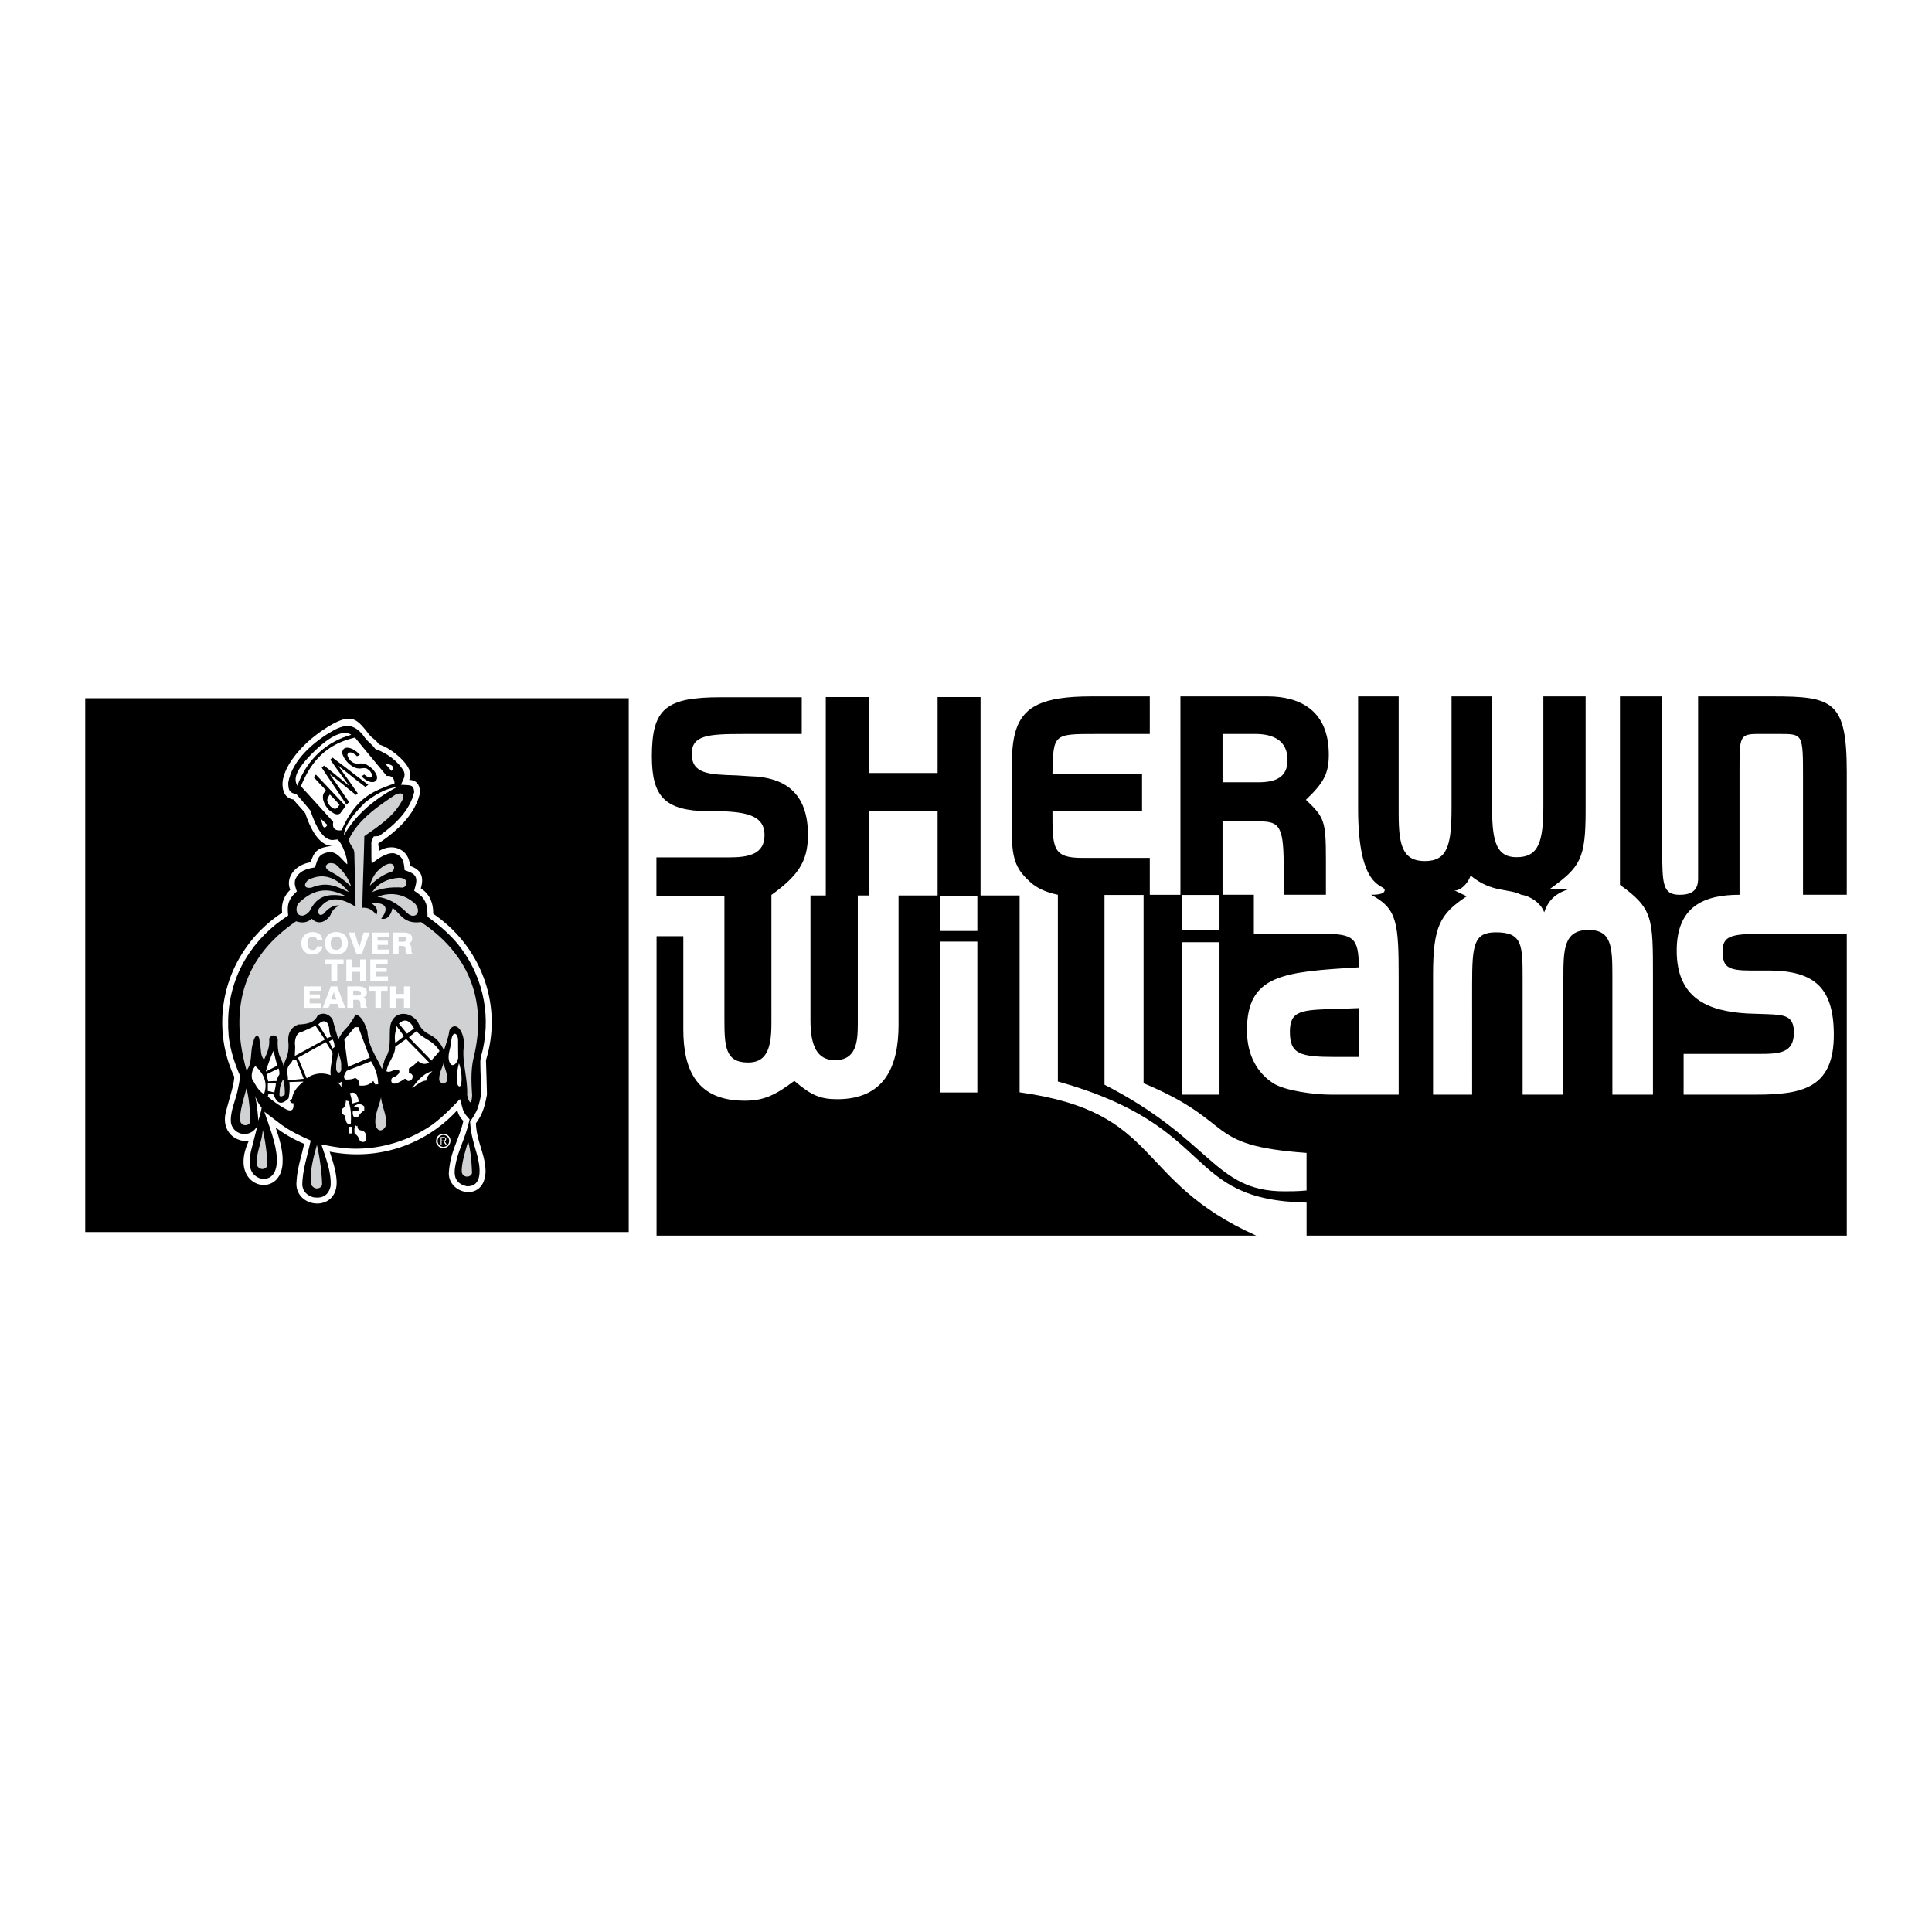 <svg xmlns="http://www.w3.org/2000/svg" width="2500" height="2500" viewBox="0 0 192.756 192.756"><g fill-rule="evenodd" clip-rule="evenodd"><path fill="#fff" d="M0 0h192.756v192.756H0V0z"/><path d="M100.955 83.173v-6.905c0-3.192.604-5.023 2.604-5.981 1.193-.554 2.891-.806 5.275-.806h5.881v3.747h-5.428c-4.199 0-4.199 0-4.283 3.965h8.938v3.747h-8.938c0 3.663 0 4.654 2.973 4.654h6.738v3.68h3.057V69.48h8.703c3.275 0 6.1 1.445 6.1 5.813 0 1.898-.521 2.822-2.285 4.502 1.83 1.748 1.998 2.066 1.998 5.964v3.512h-4.217v-3.058c0-4.133-.604-4.268-2.754-4.268h-3.344v7.326h3.125v3.897h6.871c3.074 0 3.596.386 3.596 3.342-7.494.455-11.156.707-11.156 6.283 0 2.521 1.059 4.252 2.588 5.26 1.193.789 4.184 1.158 5.746 1.158h6.803V97.588c0-5.561-.15-6.938-2.754-8.316.924 0 1.359-.152 1.359-.471 0-.605-2.652.084-2.652-8.098V69.48h4.047v11.76c0 3.058.387 4.671 2.605 4.671 2.285 0 2.67-1.613 2.67-5.359V69.48h4.049v11.307c0 3.36.539 4.737 2.438 4.737 2.217 0 2.672-1.529 2.672-5.191V69.48h4.217v11.391c0 4.805-.521 5.628-3.529 7.795 1.092 0 1.545.017 2.016 0-1.646.454-2.25 1.311-2.621 2.353-.336-.941-1.41-1.63-2.283-1.747-1.328-.672-2.924-.168-5.059-1.916-.336.991-1.26 1.646-1.68 1.445l1.295.622c-2.672 1.764-3.361 2.991-3.361 7.862v11.928h3.898V98.277c0-4.033.168-5.259 2.385-5.259 2.654 0 2.654 1.293 2.654 4.72v11.475h4.066V97.738c0-2.973 0-4.956 2.52-4.956 2.285 0 2.369 1.68 2.369 4.569v11.861h4.049V97.436c0-5.879 0-6.786-3.293-9.155v-18.8h4.217v15.356c0 3.444.068 4.436 1.748 4.436 1.377 0 1.832-.605 1.832-1.613V69.48h7.426c6.031 0 7.408.454 7.408 7.56v12.231h-4.367V77.579c0-4.352 0-4.352-2.354-4.352h-2.066c-1.914 0-1.914.218-1.914 3.663v12.382c-3.529 0-6.268 1.142-6.268 5.577 0 4.721 3.059 6.032 7.023 6.266l1.998.068c1.748.066 2.672.15 2.672 1.83 0 2.066-1.445 2.135-3.512 2.135h-7.492v4.064h7.258c4.654 0 7.729-.705 7.729-5.963 0-4.672-1.916-6.352-6.283-6.418h-1.982c-2.369 0-2.824-.387-2.824-1.916 0-1.445.689-1.747 3.748-1.747h8.635v30.106h-53.896v-3.293c-12.482-.252-8.686-7.576-24.814-12.08v-18.63c-1.143-.235-2.084-.639-2.789-1.294-1.197-1.108-1.801-1.998-1.801-4.804zM8.504 69.666h54.225v53.254H8.504V69.666z"/><path fill="#fff" d="M121.67 89.289h-3.746v3.494h3.746v-3.494zM121.67 94.009h-3.746v15.204h3.746V94.009zM121.973 73.227v4.822h3.578c1.68 0 2.906-.47 2.906-2.218 0-1.916-1.377-2.604-3.209-2.604h-3.275z"/><path d="M114.094 89.289h-3.898v18.934c10.77 5.51 10.92 10.635 17.943 10.635.537 0 1.311 0 2.217-.084v-3.746c-10.449-.756-6.787-2.99-16.262-6.955V89.289z" fill="#fff"/><path d="M65.505 93.405h2.671v9.306c0 4.051 1.361 7.107 6.116 7.107 1.898 0 3.041-.537 4.956-1.982 1.68 1.445 2.604 1.832 4.284 1.832 4.738 0 6.116-3.293 6.116-7.41V89.339h3.897v-8.4h-6.804v8.4h-1.159v12.769c0 1.83-.134 3.662-2.285 3.662-1.748 0-2.436-1.377-2.436-3.982V89.339h1.529V69.547h4.351v7.577h6.804v-7.577h4.285v19.792h3.898v19.64c14.297 1.982 11.307 8.787 23.604 14.297H65.505V93.405z"/><path d="M65.489 89.373h6.787v12.282c0 2.754.084 4.352 2.353 4.352 1.697 0 2.335-1.145 2.335-3.832V89.289c2.52-1.832 3.646-3.209 3.646-5.981 0-4.133-2.217-5.779-5.812-5.863l-1.294-.084c-2.806-.084-4.485-.151-4.485-2.15 0-1.848 1.579-1.982 5.124-1.982h5.847v-3.663h-8.081c-5.478 0-6.872 1.125-6.872 5.897 0 4.032 1.31 5.41 5.561 5.477h1.395c2.722.084 4.284.554 4.284 2.369 0 1.865-1.479 2.234-3.528 2.234h-7.258v3.83h-.002zM135.564 105.451v-4.873l-2.201.084c-3.545.084-4.67.152-4.67 2.285 0 2.217 1.008 2.504 4.502 2.504h2.369z"/><path d="M28.151 91.062c-.107-.909.176-1.673.81-2.284-.527-1.269.55-2.538 2.033-2.744.413-1.269.795-1.497 2.422-1.666-1.177.206-2.2-.932-2.957-3.225-.451-.565-.733-.81-1.192-1.383-.489-.077-1.039-.397-1.077-1.437-.076-1.422 1.437-3.821 4.287-5.655 2.521-1.62 3.08-.994 4.188.405.474.665.657.535 1.146 1.192.856.29 1.499.779 2.086 1.307.81.764 1.269 1.521.925 2.239.726.015 1.085.474 1.085 1.292-.474 2.063-2.086 3.676-4.172 5.059.023.245.076.466.115.719 1.444-.833 2.996-.062 3.049 1.513 1.085.344 1.444 1.078 1.085 2.239.848.535 1.253 1.398 1.238 2.537 3.515 2.376 5.838 6.358 5.838 10.829 0 1.307-.206 2.574-.573 3.768.038 1.146.077 2.291.099 3.438-.214 1.154-.42 1.949-1.1 2.857.053 1.781.924 3.072.962 4.754-.038 3.264-3.92 2.33-3.652.039.168-2.078 1.062-3.295 1.437-5.021a2.224 2.224 0 0 1-.611-1.07 13.514 13.514 0 0 1-10.003 4.402c-.94 0-1.85-.092-2.729-.268.321.979.65 1.949.696 2.957.115 3.203-4.294 2.705-3.997 0 .076-1.359.497-2.49.756-3.736a13.05 13.05 0 0 1-2.85-1.635c.413 1.191.733 2.346.703 3.361 0 3.975-5.571 2.729-3.394-1.971-1.604 0-2.621-1.154-2.307-2.768.428-1.734.81-2.674.878-3.674a12.718 12.718 0 0 1-1.2-5.434c0-4.539 2.376-8.567 5.976-10.936z" fill="#fff"/><path d="M37.053 84.292c-.03-.504.122-.52.237-.841l.527-.038c1.536-1.101 3.057-2.483 3.508-4.379-.038-.833-.489-.665-1.322-.741.206-.512.504-.848.282-1.36-.626-1.047-1.704-1.803-2.827-2.201-.604-.757-.726-.626-1.276-1.437-.825-.956-1.589-1.154-2.949-.397-1.873 1.047-4.104 2.935-4.471 5.188 0 .78.114 1.001.817 1.154.458.55.948 1.077 1.383 1.627.306.856 1.024 2.942 2.216 2.942l.489-.053c.466.329 1.062 1.964.971 2.483-.588-.512-.994-1.306-1.865-1.223-.994.214-1.055.596-1.345 1.521-.871.146-1.628.359-1.979 1.246-.107.42.023.741.168 1.146l-.352.352c-.58.672-.604 1.215-.512 2.056-.405.275-.84.581-1.223.879-1.627 1.322-2.889 2.904-3.737 4.815-.894 2.055-1.162 4.117-.978 6.35.16 1.383.581 2.689 1.139 3.959-.046.564-.161 1.031-.275 1.582-.229.969-.779 2.146-.626 3.17.321 1.254 2.025 1.461 2.644.191l-.665 2.59c-.252 1.217-.245 2.408 1.146 2.768 1.154 0 1.452-.963 1.452-1.98-.077-1.643-.749-3.201-1.261-4.752l1.627 1.238c.917.695 1.972 1.184 3.004 1.643-.306 1.467-.841 2.965-.841 4.484.107.65.474.986 1.093 1.178.947.145 1.521-.199 1.734-1.123.084-1.445-.497-2.797-.924-4.15.497.084 1.062.215 1.559.275 3.286.535 6.801-.359 9.514-2.246 1.039-.779 1.856-1.605 2.758-2.553l.298 1.055c.145.404.359.635.665.963l-.153.627c-.29 1.107-.802 2.17-1.115 3.277-.298 1.223-.551 2.424.985 2.775 1.704.068 1.307-2.102 1.024-3.148-.344-1.162-.635-2.125-.695-3.309.305-.422.588-.873.771-1.354.138-.436.26-.939.336-1.383 0-1.031-.084-2.133-.084-3.164-.007-.459.153-.863.252-1.299.81-3.76-.092-7.52-2.499-10.507-.902-1.078-1.896-1.91-3.026-2.729 0-.413 0-.871-.138-1.276-.237-.673-.611-.91-1.192-1.314l.161-.588c.229-.986-.283-1.177-1.116-1.467-.077-.864-.161-1.421-1.055-1.681-.749-.084-1.566.504-2.224 1.023-.05-.344-.027-.94-.035-1.864z"/><path d="M26.217 112.734c-.076 1.139-.619 2.209-.619 3.309.062.719.948.771 1.07.207-.015-1.078-.183-2.369-.451-3.516zM31.62 114.232c-.329 1.146-.696 2.559-.611 3.713.061.756.993.818 1.131.223-.031-1.131-.237-2.729-.52-3.936zM46.705 113.873c-.267.984-.665 2.131-.634 3.033.061.619.894.619 1.024.139-.031-.926-.115-2.188-.39-3.172zM24.59 108.576c-.268 1.033-.665 2.225-.634 3.172.053.658.887.658 1.024.152-.031-.976-.115-2.291-.39-3.324zM24.597 106.805c-1.75-6.26-.32-11.287 4.944-14.887.619.207 1.139.13 1.566-.26.619.665 1.429.336 1.873-.375.107-.359.344-.665.871-.939-.588-.069-1.1.29-1.559.817-.55.443-.733-.42-.313-.657.527-.703 1.559-1.292 3.5-.038-.046-1.75-.084-3.516-.122-5.273-.016-.764-.565-.863-.52-1.498.947-2.01 3.11-3.393 4.585-4.394.817-.375.901.084.764.436-.826 1.681-2.377 2.66-3.836 3.691-.046 2.315-.16 4.837-.199 7.145.55-.061 1.062.221 1.391.71.206-.42.054-.794-.436-1.131 1.047-.168 1.926.237.924 1.498.55.153.963-.275 1.131-1.062.771.504 1.1 1.651 2.843 1.406 3.951 2.628 6.877 6.96 5.234 13.609-.26 1.154-.214 2.377-.13 3.646-.062 1.307-.375.557-.497 0 .077-1.637-.58-3.555-.313-4.898.053-1.482-.848-2.568-1.452-1.574-.1.711-.336 1.344-.551 2.01-.955-2.018-1.856-1.131-2.621-2.857-.956-1.238-2.636-.994-2.759.664-.076 1.023.123 2.178-.496 3.01-.107.359-.214.719-.313 1.07-.489-1.215-1.345-2.17-1.444-3.768-.413-1.307-.802-1.574-1.185-1.695a6.45 6.45 0 0 1-.879 1.314c-.29.273-.657.756-.84 1.199-.176-.604-.375-1.283-.573-2.018-.52-.764-1.208-.611-1.498-.383-.252.559-.757.85-1.903.887-.787.283-1.124.91-1.001 1.889.046 1.314-.336 1.535-.497 2.246-.168-.818-.642-.91-.573-2.598-.123-.619-.657-.535-.863-.115.091.871-.237 1.467-.505 2.102-.405-.482-.252-1.023-.436-1.719-.015-.934-.474-.826-.626-.092-.357.985-.067 2.124-.686 2.882z" fill="#d0d1d3"/><path d="M34.57 89.442c-1.536-.803-3.103-1.024-4.86.749-.451 1.032.413 1.613 1.162.741.687-1.368 1.581-1.926 3.698-1.49zM37.657 89.48c1.139-.474 2.606-.397 3.783.711.688.856-.077 1.605-.818.895-1.062-1.063-2.033-1.499-2.965-1.606zM37.137 88.999c.589-.864 1.482-1.337 2.675-1.421.993 0 .887.871.367.979-1.223-.085-2.148.075-3.042.442z" fill="#d0d1d3"/><path d="M34.799 88.999c-1.192-1.437-2.499-1.972-4.004-1.23-.458.328-.588.939.29.787 1.666-.673 2.622-.023 3.714.443zM36.908 88.365c.635-.642 1.368-1.139 2.231-1.421.352-.283.237-1.093-.702-.634-.902.526-1.33 1.252-1.529 2.055zM35.021 88.441c-.229-.81-.788-1.543-1.521-2.201-.803-.405-1.383.26-.634.665a9.35 9.35 0 0 1 2.155 1.536z" fill="#d0d1d3"/><path fill="#fff" d="M38.925 100.545v-2.131h.604v.756h.772v-.756h.589v2.131h-.589v-.9h-.772v.9h-.604zM37.451 100.545V98.85h-.665v-.436h1.887v.436h-.657v1.695h-.565zM34.654 100.545v-2.131h1.093c.283 0 .512.053.634.145.153.092.222.26.222.451a.485.485 0 0 1-.099.307c-.046.082-.161.158-.268.213a.57.57 0 0 1 .214.145c.023.07.084.176.084.328v.178c0 .168.038.281.092.289v.076h-.627c-.015-.076-.045-.168-.045-.305 0-.131-.008-.215-.008-.244a.289.289 0 0 0-.084-.184c-.046-.047-.145-.062-.237-.062h-.382v.795h-.589v-.001z"/><path d="M35.243 99.322h.42c.13 0 .214-.006.275-.053.053-.031.076-.1.076-.191 0-.076-.023-.145-.076-.168a.465.465 0 0 0-.245-.068h-.45v.48z" fill="#d0d1d3"/><path fill="#fff" d="M32.996 98.414h.649l.795 2.131h-.619l-.138-.389h-.756l-.145.389h-.581l.795-2.131z"/><path fill="#d0d1d3" d="M33.057 99.713h.504l-.26-.734-.244.734z"/><path fill="#fff" d="M30.321 100.545v-2.131h1.72v.436h-1.147v.359h1.032v.436h-1.032v.464h1.177v.436h-1.75zM36.946 97.855v-2.131h1.727v.443h-1.138v.374h1.047v.42h-1.047v.459h1.176v.435h-1.765zM34.554 97.855v-2.131h.589v.756h.787v-.756h.573v2.131h-.573v-.894h-.787v.894h-.589zM33.049 97.855v-1.688h-.65v-.443h1.88v.443h-.634v1.688h-.596zM39.193 95.173v-2.132h1.07c.275 0 .504.061.627.145.153.092.229.252.229.443a.604.604 0 0 1-.084.306.893.893 0 0 1-.291.237c.1.023.168.084.199.13.061.062.1.168.1.321v.191c.008.161.038.267.091.291v.068h-.611a.767.767 0 0 1-.062-.313v-.244c-.008-.076-.038-.153-.091-.191-.062-.015-.13-.053-.229-.053h-.375v.802h-.573v-.001z"/><path d="M39.766 93.958h.42a.567.567 0 0 0 .26-.054c.053-.045.077-.114.077-.198s-.023-.153-.069-.184c-.046-.039-.152-.062-.252-.062h-.436v.498z" fill="#d0d1d3"/><path fill="#fff" d="M37.091 95.173v-2.131h1.735v.427h-1.154v.383h1.039v.42h-1.039v.466h1.185v.435h-1.766zM35.563 95.173l-.779-2.132h.611l.321 1.101c0 .03.007.053.03.084.046.138.077.236.092.336a.965.965 0 0 0 .038-.152c.016-.046.054-.146.069-.229l.329-1.139h.611l-.779 2.132h-.543v-.001zM32.415 94.111c0-.352.115-.634.313-.825a1.2 1.2 0 0 1 .818-.298c.344 0 .634.114.848.298.199.198.313.489.313.825 0 .344-.115.626-.313.818-.214.198-.504.306-.848.306-.329 0-.619-.1-.818-.298-.198-.191-.313-.482-.313-.826z"/><path d="M32.996 94.111c0 .222.054.39.138.497.1.1.237.168.413.168s.313-.068.42-.168c.084-.107.13-.275.13-.497 0-.207-.046-.39-.13-.497-.107-.115-.245-.176-.42-.176s-.313.061-.405.176c-.093.1-.146.291-.146.497z" fill="#d0d1d3"/><path d="M32.178 94.424c-.038.26-.153.466-.336.589-.168.145-.397.222-.68.222-.321 0-.588-.107-.787-.306-.207-.191-.306-.474-.306-.795 0-.344.099-.626.306-.817.206-.207.481-.321.825-.321.268 0 .489.069.68.206a.876.876 0 0 1 .298.558h-.55a.368.368 0 0 0-.152-.237c-.077-.054-.184-.062-.283-.062-.153 0-.298.046-.382.161-.1.129-.138.29-.138.504s.038.375.13.481c.076.1.214.168.359.168.13 0 .237-.015.313-.076.092-.054.145-.153.152-.275h.551z" fill="#fff"/><path d="M33.798 104.979c-.13.564-.291.893-.26 1.535-.038.664.588.672.504-.023.039-.887-.206-.948-.244-1.512z" fill="#d0d1d3"/><path d="M34.516 109.807c-.038.436-.145.75-.405.818-.076.352.046.572.329.688.038.543.13.971.565.779.031-.656.038-1.344-.176-2.039.001-.239-.183-.223-.313-.246zM34.906 109.074c.122.336.221.68.183 1.039.229-.068.466-.131.703-.199-.114-.855-.451-1.016-.886-.84zM35.25 110.457c.329-.314.68-.443 1.093-.068v.396c-.275.16-.489.391-.65.703-.053-.053-.535.221-.504-.596.275-.131.512.137.665-.275-.054-.152-.352-.152-.604-.16zM35.426 112.307c-.1.275-.061.535-.046.787.252.152.42.381.512.688.137.221.81.328.619-.551-.199-.756-.84-.137-.848-.932-.1.176-.138-.092-.237.008zM34.837 112.42h.314v.666h-.314v-.666z" fill="#fff"/><path d="M38.016 109.471c-.176.895-.649 1.682-.558 2.697.229 1.078 1.093.52 1.085-.145-.03-.97-.419-1.55-.527-2.552zM44.251 106.07c-.145.559-.443.924-.428 1.689a.414.414 0 0 0 .81-.031c.001-.671-.259-1.115-.382-1.658z" fill="#d0d1d3"/><path d="M44.382 113.115c.565.17.749.766.352 1.223-.451.398-1.047.199-1.223-.357-.038-.498.221-.834.71-.871l.161.005z" fill="#fff"/><path d="M44.221 113.238a.59.59 0 0 1 .596.588c0 .322-.26.598-.596.598a.594.594 0 0 1 0-1.186z"/><path d="M43.969 114.201v-.756h.306c.053 0 .107 0 .138.029.03.008.061.031.076.068.023.023.03.078.03.107a.287.287 0 0 1-.046.146.235.235 0 0 1-.145.061c.015.023.031.031.054.047a.246.246 0 0 1 .069.098l.122.199h-.115l-.099-.145c-.023-.039-.038-.092-.062-.107-.015-.031-.038-.039-.046-.061 0-.008-.03-.008-.038-.008h-.153v.32h-.091v.002z" fill="#fff"/><path d="M44.061 113.789h.19c.046 0 .077-.023.092-.023.031-.008.039-.023.062-.047a.14.14 0 0 0 .015-.068c0-.029-.007-.061-.038-.084a.137.137 0 0 0-.1-.045h-.221v.267z"/><path d="M32.697 82.328a31.446 31.446 0 0 1-.741-.695c.084.26.199.481.236.741.246.489.468-.161.505-.046zM38.444 76.184c.207.275.397.466.619.733.153-.161.199-.268.076-.504-.236-.183-.466-.153-.695-.229zM34.081 82.832c1.482-3.37 3.248-3.92 5.28-4.669-.022-.55-.29-.794-.771-.741-1.062-1.276-2.125-2.552-3.171-3.836-2.132.512-4.096 1.627-5.395 4.86A691.122 691.122 0 0 1 33.249 82c-.139.679.243.924.832.832z" fill="#fff"/><path d="M29.664 78.4c.979-2.721 3.011-4.432 5.38-5.089-.535-.367-1.62-.321-3.561 1.528-2.354 2.246-2.087 3.026-1.819 3.561zM34.31 83.344c1.009-1.765 2.659-3.424 5.288-4.814-1.055.115-2.178.718-3.217 1.574-.994 1.024-1.979 2.102-2.071 3.24z" fill="#fff"/><path d="M31.314 77.56c.053-.1.122-.191.207-.275.496.52.993 1.046 1.475 1.559.504.535 1.001 1.055 1.49 1.582a7.408 7.408 0 0 0-.329.443c-.1.138-.191.252-.229.291-.054.054-.161.069-.229.084-.092.023-.298-.03-.428-.115-.13-.084-.359-.222-.512-.382a2.34 2.34 0 0 1-.497-.878c-.069-.306-.069-.604.091-.802.039-.069.107-.153.161-.229-.206-.222-.405-.428-.604-.634-.198-.225-.397-.431-.596-.644zM36.748 78.301a4.691 4.691 0 0 0-.298.214c-.451-.359-.933-.71-1.36-1.062-.42-.351-.909-.703-1.345-1.062.329.474.657.94.97 1.376.321.443.642.917.978 1.383-.068.061-.13.115-.176.16a54.48 54.48 0 0 1-1.321-1.062c-.429-.344-.887-.688-1.308-1.039.321.474.643.948.963 1.391.329.466.634.956.978 1.414-.084.1-.184.184-.252.275-.413-.604-.818-1.246-1.238-1.85-.405-.596-.833-1.23-1.238-1.849.061-.069.153-.13.222-.207.42.329.848.65 1.253 1.001.42.336.84.68 1.269 1.024a76.876 76.876 0 0 1-.963-1.314c-.321-.42-.619-.871-.933-1.299.069-.068.145-.145.237-.207.581.459 1.185.887 1.765 1.345.566.443 1.193.917 1.797 1.368zM35.907 75.313a2.513 2.513 0 0 1-.291.137c-.145-.161-.329-.26-.436-.329-.138-.053-.298-.076-.39-.008a.25.25 0 0 0-.122.26c.038.114.122.313.259.474.138.137.268.229.382.268.107.061.306.076.504.061 0 0 .038.008.053 0a1.37 1.37 0 0 1 .719.122c.084.061.214.123.306.184.076.092.191.153.267.229.245.268.413.558.451.749.045.207-.039.42-.191.504-.146.092-.382.084-.611.008-.222-.077-.497-.268-.734-.52.084-.061.183-.122.275-.183.115.122.268.198.375.26.114.038.259.077.321.016.077-.046.099-.168.077-.252a1.197 1.197 0 0 0-.229-.382c-.046-.053-.115-.091-.146-.122a.681.681 0 0 0-.145-.099c-.115-.069-.291-.061-.466-.039-.076.015-.16.008-.191.023a1.273 1.273 0 0 1-.642-.138 2.682 2.682 0 0 1-.612-.458c-.283-.313-.474-.634-.527-.863a.504.504 0 0 1 .207-.55c.183-.1.42-.084.703.03.284.106.559.32.834.618z"/><path d="M32.912 79.264c-.054.076-.092.13-.13.199-.092.137-.153.321-.122.458.038.146.13.329.29.497.153.161.321.252.436.275.115.015.26-.069.344-.199.046-.046.092-.138.146-.206-.168-.184-.329-.352-.489-.527l-.475-.497zM25.453 109.342c.176.848.26 1.611.321 2.475.122-.443.291-.947.329-1.307a4.07 4.07 0 0 1-.65-1.168zM25.476 106.361c.94.84 1.23 1.766.863 2.805-.665-.436-.863-1.018-1.199-1.529-.077-.52.038-.948.336-1.276zM27.31 104.803c-.298.596-.55 1.359-.802 2.109.397-.184.787-.422 1.177-.59-.176-.504-.29-1-.375-1.519zM26.584 107.186c.397-.191.794-.389 1.207-.588.077.207.1.42.077.627-.138.16-.214.367-.252.627-.29.008-.573.014-.855.037-.062-.237-.115-.473-.177-.703zM27.517 108.088c.007.244-.099.604-.138.895-.214-.023-.436-.107-.657-.131v-.795c.252 0 .55.031.795.031z" fill="#fff"/><path d="M26.798 109.096c-.023.107-.054.215-.077.314.52.443 1.108.871 1.796 1.246.573.297.825.092.756-.59-.176.023-.29-.076-.375-.312.077-.039.153-.076.237-.107.077-.688.52-1.246 1.146-1.734-.466 0-.955.039-1.414.039.069.557.03 1.047-.077 1.627-.68.695-1.161.572-1.482-.375-.174-.038-.342-.077-.51-.108zM28.716 107.775c.512-.023 1.07-.107 1.59-.139l-.757-1.902a2.543 2.543 0 0 1-.336-.039c-.107.459-.527.498-.55 1.146-.023.261.099.62.053.934zM29.419 105.344c.985-.52 2.01-1.107 3.003-1.627-.313-.451-.626-.918-.939-1.383-.436.199-.872.396-1.307.588-.481.068-.726.475-.756 1.186.068.404-.008.855-.001 1.236zM29.725 105.527a945.73 945.73 0 0 0 2.789-1.551c.229.336.428.711.665 1.039 0 .758-.283 1.514-.184 2.262-.886-.336-1.78-.16-2.392.307-.297-.666-.588-1.391-.878-2.057zM32.636 103.58c-.283-.459-.573-.91-.871-1.377.321-.357.81-.512 1.009.107.13.307.023.779.283 1.107-.145.056-.283.108-.421.163zM32.828 103.893c.145-.061.206-.115.359-.184.145.236.199.512.184.764-.077.031-.122.1-.191.139-.146-.239-.215-.499-.352-.719zM34.715 106.438l-.359-2.713 1.039-1.246h.359l1.139 3.041-2.178.918zM37.733 108.172c-.023-.811-.26-1.566-.718-2.293-.795.322-1.597.635-2.407.947a1.26 1.26 0 0 0-.283.559c-.015.199.092.328.229.32.443.008.688-.068.872-.16.298.115.443.367.436.758.626.068 1.07-.115 1.383-.467.061.129.13.252.198.367.099-.015.199-.023.29-.031zM34.096 107.912c-.153.123-.291.137-.458.053.221.176.374.359.451.566-.047-.244-.016-.443.007-.619zM40.523 103.664c-.359.252-.726.512-1.093.771.007.895-.719 1.498-.872 2.438.275.184.604-.092.91-.145.352-.039.458.09.321.373a1.323 1.323 0 0 1-.596.412c-.244.086-.275.789.42.551.252-.113.512-.252.726-.412.153-.039.245.016.321.184.611.107.695-.818.138-.734v-.504c.313-.16.611-.42.917-.74.351.32.718.373 1.1.145l-2.292-2.339zM40.309 103.389c-.283.213-.573.443-.871.672-.137-.971.092-1.139.123-1.703.259.351.503.687.748 1.031zM40.798 103.48c.222-.176.527-.414.764-.604.619.787 1.627.871 2.292 1.979-.252.352-.558.619-.818.963-.71-.787-1.543-1.558-2.238-2.338zM41.31 102.609c-.229.168-.458.344-.695.52-.268-.336-.543-.674-.818-1.01.649-.58 1.123-.26 1.513.49zM45.031 103.785c.13-.992.657-.719.672 0 0 .574.008 1.154.015 1.742-.099.635-.649 1.078-.886.398-.236-.718.184-1.413.199-2.14zM41.119 108.562c.596-.85 1.223-1.521 2.025-1.682-.305.26-.55.496-.626.939-.352-.036-.872.369-1.399.743zM45.795 106.086c.207.588.306 1.291.237 1.949-.016.512-.375.396-.39.068-.083-.749-.022-1.437.153-2.017z" fill="#fff"/><path d="M28.265 107.691c-.252.357-.374.848-.382 1.459-.061.404.359.221.535.053.008-.572-.038-1.076-.153-1.512z" fill="#d0d1d3"/><path fill="#fff" d="M97.51 89.373h-3.746v3.51h3.746v-3.51zM97.51 93.942h-3.746v15.054h3.746V93.942z"/></g></svg>